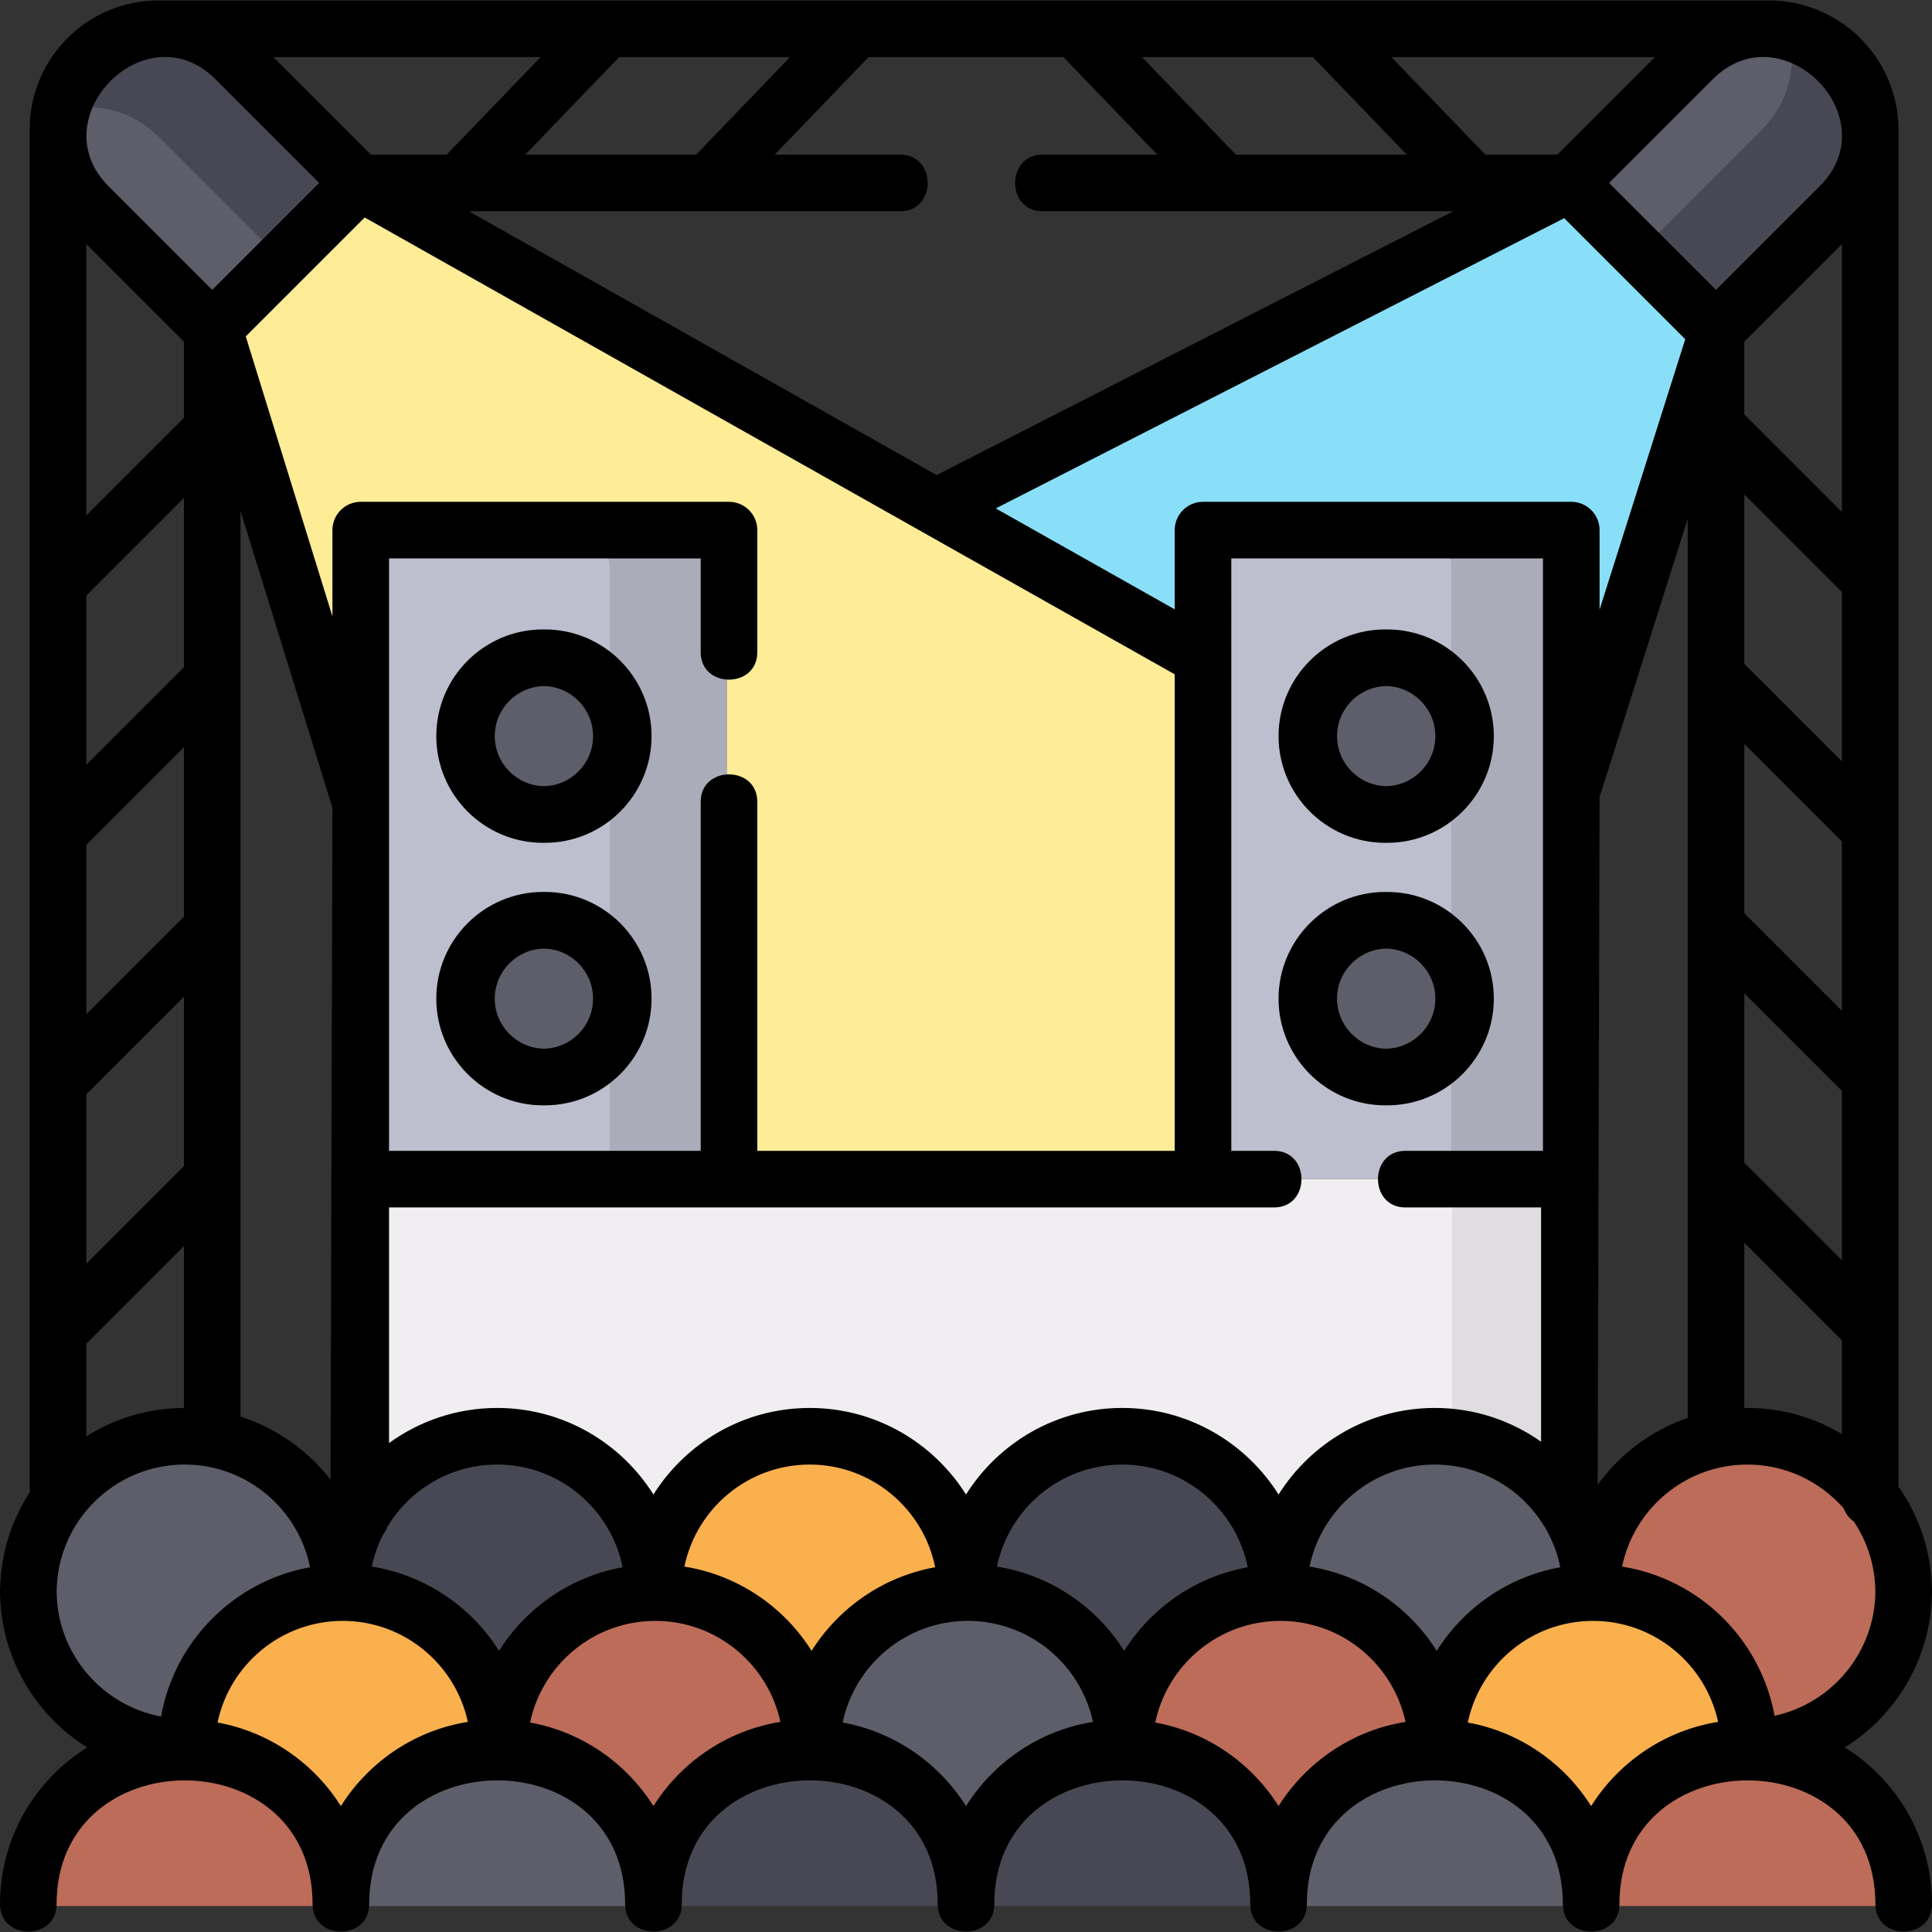 <?xml version="1.0" encoding="iso-8859-1"?>
<!-- Generator: Adobe Illustrator 21.0.0, SVG Export Plug-In . SVG Version: 6.00 Build 0)  -->
<svg xmlns="http://www.w3.org/2000/svg" xmlns:xlink="http://www.w3.org/1999/xlink" version="1.1" id="Capa_1" x="0px" y="0px" viewBox="0 0 512 512" style="enable-background:new 0 0 512 512;" xml:space="preserve" width="512" height="512">
<rect x="0" y="0" width="512" height="512" fill="#333333" stroke="none"/>
<g>
	<g>
		<g>
			<g>
				<g>
					<g>
						<g>
							<g>
								
									<path style="fill:none;stroke:#E7E8F7;stroke-width:15;stroke-linecap:round;stroke-linejoin:round;stroke-miterlimit:10;" d="          M324.487,48.125"/>
							</g>
						</g>
					</g>
				</g>
			</g>
			<g>
				<g>
					<polyline style="fill:#FEEC96;" points="95.098,212.956 56.242,87.431 56,87.122 56,48.485 95,48.485 95.188,48.485        322,176.122 322,316.122 96,316.122 96,213.122      "/>
				</g>
				<g>
					<polygon style="fill:#8ADFF8;" points="415.812,48.485 416,48.485 455,48.485 455,87.122 454.758,87.431 415.902,210.057        415.342,235.816 244.439,135.816      "/>
				</g>
				<g>
					<g>
						<polyline style="fill:#F0EEF0;" points="95.098,424.122 95.098,312.483 415.902,312.483 415.902,424.122       "/>
					</g>
					<g>
						<rect x="384.805" y="312.483" style="fill:#DFDDE0;" width="31.098" height="111.639"/>
					</g>
					<g>
						<path style="fill:#5D5E69;" d="M56.242,87.431L23.446,54.634c-10.755-10.755-10.755-28.191,0-38.946l0,0        c10.755-10.755,28.191-10.755,38.946,0l32.797,32.797L56.242,87.431z"/>
					</g>
					<g>
						<path style="fill:#484854;" d="M42.203,36.379l32.545,32.545l20.44-20.44L62.392,15.688        c-10.755-10.755-28.191-10.755-38.946,0h0c-3.834,3.834-6.294,8.519-7.394,13.446C25.12,26.876,35.114,29.29,42.203,36.379z"/>
					</g>
					<g>
						<path style="fill:#5D5E69;" d="M415.812,48.485l32.797-32.797c10.755-10.755,28.191-10.755,38.946,0l0,0        c10.755,10.755,10.755,28.191,0,38.946l-32.797,32.797L415.812,48.485z"/>
					</g>
					<g>
						<path style="fill:#484854;" d="M466.863,34.446l-32.545,32.545l20.44,20.44l32.797-32.797        c10.755-10.755,10.755-28.191,0-38.946v0c-3.834-3.834-8.519-6.294-13.446-7.394        C476.366,17.363,473.953,27.356,466.863,34.446z"/>
					</g>
					<g>
						<path style="fill:#BDBFCE;" d="M192.692,312.483H95.098V150.485c0-5.523,4.477-10,10-10h77.594c5.523,0,10,4.477,10,10        V312.483z"/>
					</g>
					<g>
						<path style="fill:#ABACBA;" d="M182.692,140.485h-31.098c5.523,0,10,4.477,10,10v161.998h31.098V150.485        C192.692,144.963,188.215,140.485,182.692,140.485z"/>
					</g>
					<g>
						<circle style="fill:#5D5E69;" cx="143.895" cy="195.08" r="20.775"/>
					</g>
					<g>
						<circle style="fill:#5D5E69;" cx="143.895" cy="264.652" r="20.775"/>
					</g>
					<g>
						<path style="fill:#BDBFCE;" d="M318.308,312.483V150.485c0-5.523,4.477-10,10-10h77.594c5.523,0,10,4.477,10,10v161.998        H318.308z"/>
					</g>
					<g>
						<path style="fill:#ABACBA;" d="M405.902,140.485h-31.308c5.523,0,10,4.477,10,10v161.998h31.308V150.485        C415.902,144.963,411.425,140.485,405.902,140.485z"/>
					</g>
					<g>
						<circle style="fill:#5D5E69;" cx="367.105" cy="195.08" r="20.775"/>
					</g>
					<g>
						<circle style="fill:#5D5E69;" cx="367.105" cy="264.652" r="20.775"/>
					</g>
				</g>
				<g>
					<g>
						<g>
							<g>
								<g>
									<g>
										<path style="fill:#5D5E69;" d="M7.5,420.625c0,23.161,18.543,41.937,41.417,41.937s41.417-18.776,41.417-41.937v1.446            c0-23.161-18.543-41.937-41.417-41.937S7.5,398.91,7.5,422.071"/>
									</g>
									<g>
										<path style="fill:#484854;" d="M90.333,420.625c0,23.161,18.543,41.937,41.417,41.937s41.417-18.776,41.417-41.937v1.446            c0-23.161-18.543-41.937-41.417-41.937s-41.417,18.776-41.417,41.937"/>
									</g>
									<g>
										<path style="fill:#F9B04D;" d="M173.167,420.625c0,23.161,18.543,41.937,41.417,41.937S256,443.786,256,420.625v1.446            c0-23.161-18.543-41.937-41.417-41.937s-41.417,18.776-41.417,41.937"/>
									</g>
									<g>
										<path style="fill:#484854;" d="M256,420.625c0,23.161,18.543,41.937,41.417,41.937c22.874,0,41.417-18.776,41.417-41.937            v1.446c0-23.161-18.543-41.937-41.417-41.937c-22.874,0-41.417,18.776-41.417,41.937"/>
									</g>
									<g>
										<path style="fill:#5D5E69;" d="M338.833,420.625c0,23.161,18.543,41.937,41.417,41.937            c22.874,0,41.417-18.776,41.417-41.937v1.446c0-23.161-18.543-41.937-41.417-41.937            c-22.874,0-41.417,18.776-41.417,41.937"/>
									</g>
									<g>
										<path style="fill:#BC6C59;" d="M421.667,420.625c0,23.161,18.543,41.937,41.417,41.937            c22.874,0,41.417-18.776,41.417-41.937v1.446c0-23.161-18.543-41.937-41.417-41.937            c-22.874,0-41.417,18.776-41.417,41.937"/>
									</g>
									<g>
										<path style="fill:#F9B04D;" d="M49.333,462.197c0,23.161,18.543,41.937,41.417,41.937s41.417-18.776,41.417-41.937v1.446            c0-23.161-18.543-41.937-41.417-41.937s-41.417,18.776-41.417,41.937"/>
									</g>
									<g>
										<path style="fill:#BC6C59;" d="M132.167,462.197c0,23.161,18.543,41.937,41.417,41.937S215,485.358,215,462.197v1.446            c0-23.161-18.543-41.937-41.417-41.937s-41.417,18.776-41.417,41.937"/>
									</g>
									<g>
										<path style="fill:#5D5E69;" d="M215,462.197c0,23.161,18.543,41.937,41.417,41.937c22.874,0,41.417-18.776,41.417-41.937            v1.446c0-23.161-18.543-41.937-41.417-41.937c-22.874,0-41.417,18.776-41.417,41.937"/>
									</g>
									<g>
										<path style="fill:#BC6C59;" d="M297.833,462.197c0,23.161,18.543,41.937,41.417,41.937            c22.874,0,41.417-18.776,41.417-41.937v1.446c0-23.161-18.543-41.937-41.417-41.937            c-22.874,0-41.417,18.776-41.417,41.937"/>
									</g>
									<g>
										<path style="fill:#F9B04D;" d="M380.667,462.197c0,23.161,18.543,41.937,41.417,41.937            c22.874,0,41.417-18.776,41.417-41.937v1.446c0-23.161-18.543-41.937-41.417-41.937            c-22.874,0-41.417,18.776-41.417,41.937"/>
									</g>
									<g>
										<path style="fill:#BC6C59;" d="M90.285,505.122c0.018-0.399,0.023-0.801,0.03-1.202            c-0.383-22.826-18.764-41.214-41.398-41.214c-22.634,0-41.016,18.388-41.399,41.214c0.007,0.402,0.012,0.803,0.03,1.202            H90.285z"/>
									</g>
									<g>
										<path style="fill:#5D5E69;" d="M173.119,505.122c0.018-0.399,0.023-0.801,0.03-1.202            c-0.383-22.826-18.764-41.214-41.399-41.214s-41.016,18.388-41.399,41.214c0.007,0.402,0.012,0.803,0.03,1.202H173.119z"/>
									</g>
									<g>
										<path style="fill:#484854;" d="M255.952,505.122c0.018-0.399,0.023-0.801,0.03-1.202            c-0.383-22.826-18.764-41.214-41.399-41.214c-22.634,0-41.016,18.388-41.398,41.214c0.007,0.402,0.012,0.803,0.03,1.202            H255.952z"/>
									</g>
									<g>
										<path style="fill:#484854;" d="M338.785,505.122c0.018-0.399,0.023-0.801,0.03-1.202            c-0.383-22.826-18.764-41.214-41.398-41.214c-22.635,0-41.016,18.388-41.399,41.214c0.007,0.402,0.012,0.803,0.03,1.202            H338.785z"/>
									</g>
									<g>
										<path style="fill:#5D5E69;" d="M421.619,505.122c0.018-0.399,0.023-0.801,0.03-1.202            c-0.383-22.826-18.764-41.214-41.399-41.214s-41.016,18.388-41.399,41.214c0.007,0.402,0.012,0.803,0.03,1.202H421.619z"/>
									</g>
									<g>
										<path style="fill:#BC6C59;" d="M504.452,505.122c0.018-0.399,0.023-0.801,0.03-1.202            c-0.383-22.826-18.764-41.214-41.399-41.214c-22.634,0-41.016,18.388-41.398,41.214c0.007,0.402,0.012,0.803,0.03,1.202            H504.452z"/>
									</g>
								</g>
							</g>
						</g>
					</g>
				</g>
			</g>
		</g>
	</g>
	<g>
		<path d="M367.105,223.355c0.084,0,0.166-0.006,0.25-0.006c0.084,0.001,0.166,0.006,0.25,0.006    c15.591,0,28.274-12.685,28.274-28.275s-12.684-28.274-28.274-28.274c-0.084,0-0.166,0.006-0.25,0.006    c-0.084-0.001-0.166-0.006-0.25-0.006c-15.591,0-28.275,12.684-28.275,28.274S351.515,223.355,367.105,223.355z M380.38,195.08    c0,7.236-5.821,13.128-13.024,13.263c-7.204-0.135-13.025-6.027-13.025-13.263c0-7.235,5.821-13.127,13.025-13.262    C374.559,181.953,380.38,187.845,380.38,195.08z"/>
		<path d="M367.355,292.921c0.084,0.001,0.166,0.006,0.25,0.006c15.591,0,28.274-12.685,28.274-28.275s-12.684-28.275-28.274-28.275    c-0.084,0-0.166,0.006-0.25,0.006c-0.084-0.001-0.166-0.006-0.25-0.006c-15.591,0-28.275,12.685-28.275,28.275    s12.685,28.275,28.275,28.275C367.189,292.928,367.272,292.922,367.355,292.921z M380.38,264.652    c0,7.236-5.821,13.128-13.024,13.263c-7.204-0.135-13.025-6.027-13.025-13.263s5.821-13.128,13.025-13.263    C374.559,251.525,380.38,257.416,380.38,264.652z"/>
		<path d="M511.975,422.556c0.011-0.168,0.025-0.335,0.025-0.506c0-0.084-0.006-0.166-0.006-0.25c0-0.084,0.006-0.166,0.006-0.25    c0-0.171-0.014-0.338-0.025-0.506c-0.205-10.05-3.448-19.361-8.854-27.055V34.457c0-18.933-15.402-34.335-34.335-34.335H41.955    C23.166,0.122,7.88,15.408,7.88,34.197V395.47c-4.805,7.396-7.663,16.161-7.854,25.575C0.014,421.213,0,421.38,0,421.551    c0,0.084,0.006,0.166,0.006,0.25c0,0.084-0.006,0.166-0.006,0.25c0,0.171,0.014,0.338,0.025,0.506    c0.348,17.088,9.488,32.048,23.08,40.53C9.246,471.734,0,487.115,0,504.622c0,9.675,15,9.675,15,0    c0-43.656,67.833-43.823,67.833,0c0,9.675,15,9.675,15,0c0-43.656,67.834-43.823,67.834,0c0,9.675,15,9.675,15,0    c0-43.656,67.833-43.823,67.833,0c0,9.675,15,9.675,15,0c0-43.656,67.833-43.823,67.833,0c0,9.675,15,9.675,15,0    c0-43.656,67.834-43.823,67.834,0c0,9.675,15,9.675,15,0c0-43.656,67.833-43.823,67.833,0c0,9.675,15,9.675,15,0    c0-17.507-9.246-32.888-23.105-41.536C502.487,454.605,511.627,439.644,511.975,422.556z M429.871,415.163    c3.191-15.417,16.87-27.041,33.212-27.041c10.164,0,19.292,4.502,25.513,11.61c0.53,1.426,1.477,2.646,2.699,3.511    c3.557,5.322,5.648,11.701,5.698,18.558c-0.118,16.127-11.537,29.608-26.714,32.902    C466.585,434.393,450.326,418.414,429.871,415.163z M380.75,437.491c-7.362-11.696-19.528-20.073-33.713-22.328    c3.191-15.417,16.87-27.041,33.213-27.041c16.404,0,30.123,11.711,33.247,27.214C399.727,417.811,387.944,426.062,380.75,437.491z     M297.917,437.491c-7.363-11.696-19.528-20.073-33.713-22.328c3.191-15.417,16.87-27.041,33.213-27.041    c16.404,0,30.122,11.711,33.246,27.214C316.894,417.811,305.111,426.062,297.917,437.491z M215.083,437.491    c-7.362-11.696-19.527-20.073-33.712-22.328c3.191-15.417,16.87-27.041,33.212-27.041c16.404,0,30.123,11.711,33.247,27.214    C234.06,417.811,222.277,426.062,215.083,437.491z M132.25,437.491c-7.362-11.696-19.528-20.073-33.713-22.328    c0.614-2.965,1.623-5.786,2.957-8.415c0.497-0.632,0.892-1.347,1.166-2.119c5.935-9.88,16.752-16.507,29.091-16.507    c16.404,0,30.123,11.711,33.247,27.214C151.227,417.811,139.444,426.062,132.25,437.491z M42.686,454.895    c-15.655-2.921-27.56-16.627-27.68-33.094c0.135-18.593,15.292-33.679,33.911-33.679c16.404,0,30.122,11.711,33.246,27.214    C62.101,418.942,46.255,434.816,42.686,454.895z M209.371,15.122l-24.895,25.862h-45.28l24.895-25.862H209.371z M281.81,15.122    l24.895,25.862h-30.429c-9.675,0-9.675,15,0,15H385.13l-136.917,69.911L124.254,55.984H238.59c9.675,0,9.675-15,0-15h-33.294    l24.895-25.862H281.81z M347.909,15.122l24.895,25.862h-45.28l-24.895-25.862H347.909z M463.083,373.122    c-0.277,0-0.55,0.016-0.825,0.021v-43.81l25.862,25.862v24.843C480.791,375.651,472.228,373.122,463.083,373.122z     M338.833,396.062c-8.665-13.767-23.985-22.94-41.416-22.94s-32.751,9.174-41.417,22.941    c-8.666-13.767-23.986-22.941-41.417-22.941s-32.751,9.174-41.416,22.94c-8.666-13.767-23.986-22.94-41.417-22.94    c-10.695,0-20.593,3.461-28.652,9.308v-62.447H337.65c9.675,0,9.675-15,0-15h-11.342V147.985h82.594v62.006    c0,0.021,0,0.043,0,0.065v94.927h-36.466c-9.675,0-9.675,15,0,15h35.966v62.091c-7.968-5.631-17.677-8.952-28.152-8.952    C362.819,373.122,347.499,382.296,338.833,396.062z M462.258,263.233l25.862,25.862v44.885l-25.862-25.862V263.233z     M462.258,242.019v-44.885l25.862,25.862v44.885L462.258,242.019z M488.12,201.781l-25.862-25.862v-44.885l25.862,25.862V201.781z     M454.758,76.824l-28.34-28.34l27.494-27.492c18.23-18.235,46.605,10.072,28.339,28.338L454.758,76.824z M446.611,89.891    l-22.708,71.668v-21.073c0-4.143-3.357-7.5-7.5-7.5h-97.594c-4.143,0-7.5,3.357-7.5,7.5v20.994l-47.421-26.745l150.646-76.921    L446.611,89.891z M311.309,178.7v126.283H200.691v-92.51c0-9.675-15-9.675-15,0v92.51h-82.594v-91.969c0-0.031,0-0.062,0-0.094    v-64.935h82.594v24.87c0,9.675,15,9.675,15,0v-32.37c0-4.143-3.357-7.5-7.5-7.5H95.598c-4.143,0-7.5,3.357-7.5,7.5v22.876    L65.127,89.153l31.519-31.519L311.309,178.7z M22.88,223.905l25.862-25.862v44.885L22.88,268.79V223.905z M56.242,76.824    L28.749,49.331C10.637,31.217,38.782,2.685,57.089,20.992l27.493,27.492L56.242,76.824z M48.742,176.829L22.88,202.691v-44.885    l25.862-25.862V176.829z M22.88,290.005l25.862-25.862v44.885L22.88,334.89V290.005z M63.742,312.141c0-0.003,0-0.007,0-0.01    v-66.089c0-0.003,0-0.007,0-0.01v-66.089c0-0.003,0-0.007,0-0.01V135.41l24.355,78.682l-0.5,178.06    c-6.012-7.764-14.297-13.679-23.855-16.727V312.141z M423.402,393.49l0.5-182.274l23.355-73.709v238.257    C437.586,379.083,429.276,385.348,423.402,393.49z M488.12,135.682l-25.862-25.862V90.538l25.862-25.863V135.682z M412.705,40.984    h-19.082l-24.895-25.862h69.839L412.705,40.984z M118.377,40.984H98.295L72.433,15.122h70.839L118.377,40.984z M48.742,90.538    v20.191L22.88,136.591V64.676L48.742,90.538z M22.88,356.104l25.862-25.862v42.884c-9.499,0.034-18.362,2.796-25.862,7.533    V356.104z M90.333,478.634c-7.184-11.413-18.944-19.657-32.688-22.145c3.23-15.366,16.882-26.938,33.188-26.938    c16.246,0,29.854,11.487,33.15,26.766C109.825,458.586,97.685,466.955,90.333,478.634z M173.167,478.634    c-7.184-11.413-18.944-19.657-32.689-22.145c3.23-15.366,16.882-26.938,33.189-26.938c16.245,0,29.853,11.487,33.149,26.766    C192.658,458.586,180.518,466.955,173.167,478.634z M256,478.634c-7.184-11.413-18.944-19.657-32.689-22.145    c3.23-15.366,16.882-26.938,33.189-26.938c16.246,0,29.854,11.487,33.15,26.766C275.492,458.586,263.351,466.955,256,478.634z     M338.833,478.634c-7.184-11.413-18.944-19.657-32.688-22.145c3.23-15.366,16.882-26.938,33.188-26.938    c16.246,0,29.854,11.487,33.15,26.766C358.325,458.586,346.185,466.955,338.833,478.634z M421.667,478.634    c-7.184-11.413-18.944-19.657-32.689-22.145c3.23-15.366,16.882-26.938,33.189-26.938c16.245,0,29.853,11.487,33.149,26.766    C441.158,458.586,429.018,466.955,421.667,478.634z"/>
		<path d="M144.395,166.806c-0.084,0-0.166,0.006-0.25,0.006c-0.084-0.001-0.166-0.006-0.25-0.006    c-15.591,0-28.274,12.684-28.274,28.274s12.684,28.275,28.274,28.275c0.084,0,0.166-0.006,0.25-0.006    c0.084,0.001,0.166,0.006,0.25,0.006c15.591,0,28.275-12.685,28.275-28.275S159.985,166.806,144.395,166.806z M131.12,195.08    c0-7.235,5.821-13.127,13.024-13.262c7.204,0.135,13.025,6.027,13.025,13.262c0,7.236-5.821,13.128-13.025,13.263    C136.941,208.208,131.12,202.316,131.12,195.08z"/>
		<path d="M144.395,236.377c-0.084,0-0.166,0.006-0.25,0.006c-0.084-0.001-0.166-0.006-0.25-0.006    c-15.591,0-28.274,12.685-28.274,28.275s12.684,28.275,28.274,28.275c0.084,0,0.166-0.006,0.25-0.006    c0.084,0.001,0.166,0.006,0.25,0.006c15.591,0,28.275-12.685,28.275-28.275S159.985,236.377,144.395,236.377z M131.12,264.652    c0-7.236,5.821-13.128,13.024-13.263c7.204,0.135,13.025,6.027,13.025,13.263s-5.821,13.128-13.025,13.263    C136.941,277.78,131.12,271.888,131.12,264.652z"/>
	</g>
</g>















</svg>

